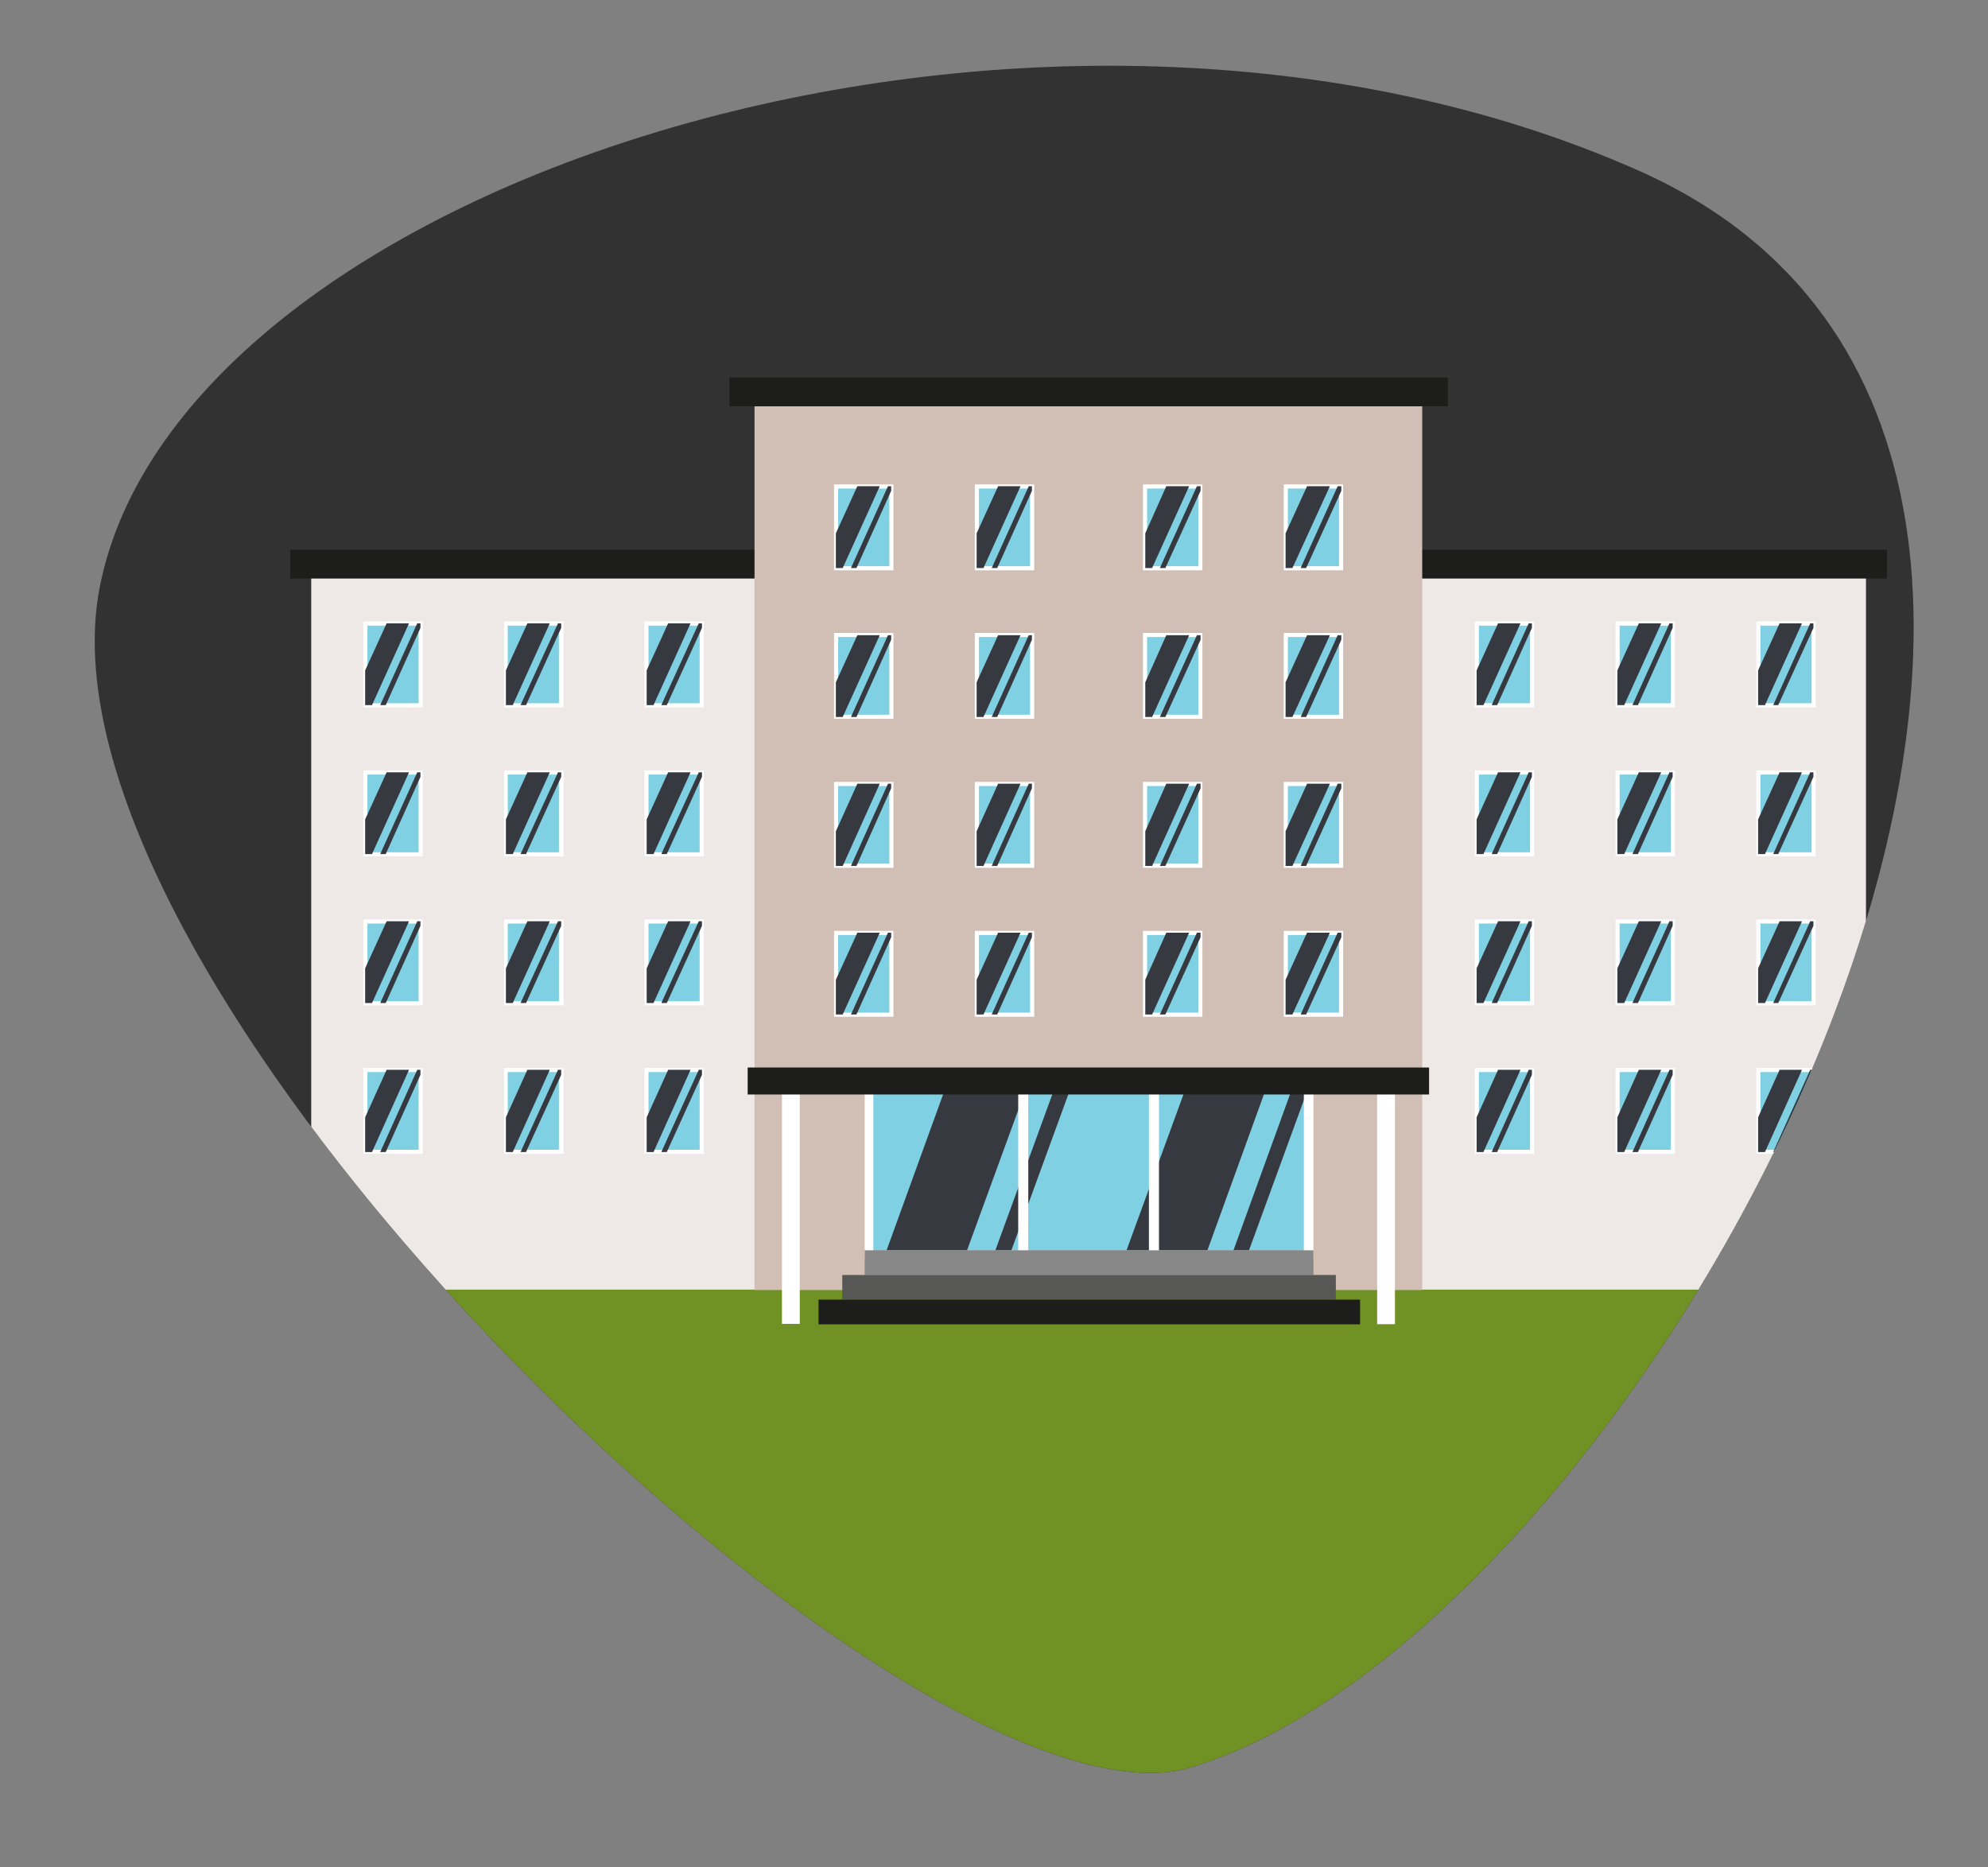 <?xml version="1.0" encoding="utf-8"?>
<!-- Generator: Adobe Illustrator 24.0.3, SVG Export Plug-In . SVG Version: 6.00 Build 0)  -->
<svg version="1.1" id="face1_xA0_Image_1_" xmlns="http://www.w3.org/2000/svg" xmlns:xlink="http://www.w3.org/1999/xlink" x="0px"
	 y="0px" viewBox="0 0 435 408.6" style="enable-background:new 0 0 435 408.6;" xml:space="preserve">
<rect x="0" y="0" width="435" height="408.6" fill="#808080" stroke="none"/>
<style type="text/css">
	.st0{fill:#323232;}
	.st1{clip-path:url(#SVGID_2_);}
	.st2{fill:#709124;}
	.st3{fill:#EEE8E6;}
	.st4{fill:#80D0E3;}
	.st5{fill:#FFFFFF;}
	.st6{fill:#1D1D1B;}
	.st7{fill:#D1BEB4;}
	.st8{fill:#363A40;}
	.st9{fill:#878787;}
	.st10{fill:#575756;}
</style>
<path class="st0" d="M260.8,386.7c-60,18.3-256.3-168.9-239-258.1s206-149.4,336.9-91.2C499.1,100,362.6,355.7,260.8,386.7z"/>
<g>
	<defs>
		<path id="SVGID_1_" d="M260.8,386.7c-60,18.3-256.3-168.9-239-258.1s206-149.4,336.9-91.2C499.1,100,362.6,355.7,260.8,386.7z"/>
	</defs>
	<clipPath id="SVGID_2_">
		<use xlink:href="#SVGID_1_"  style="overflow:visible;"/>
	</clipPath>
	<g class="st1">
		<rect x="56.1" y="281.7" class="st2" width="367.5" height="107.8"/>
		<g>
			<g>
				<rect x="309.5" y="126.5" class="st3" width="98.8" height="155.7"/>
				<g>
					<rect x="323.1" y="136.4" class="st4" width="12.1" height="17.9"/>
					<rect x="323.1" y="169" class="st4" width="12.1" height="17.9"/>
					<rect x="323.1" y="201.6" class="st4" width="12.1" height="17.9"/>
					<rect x="323.1" y="234.1" class="st4" width="12.1" height="17.9"/>
					<rect x="353.9" y="136.4" class="st4" width="12.1" height="17.9"/>
					<rect x="353.9" y="169" class="st4" width="12.1" height="17.9"/>
					<rect x="353.9" y="201.6" class="st4" width="12.1" height="17.9"/>
					<rect x="353.9" y="234.1" class="st4" width="12.1" height="17.9"/>
					<g>
						<rect x="323.1" y="136.4" class="st4" width="12.1" height="17.9"/>
						<path class="st5" d="M335.7,154.8h-13V136h13V154.8z M323.6,153.9h11.2v-17h-11.2V153.9z"/>
					</g>
					<g>
						<rect x="323.1" y="169" class="st4" width="12.1" height="17.9"/>
						<path class="st5" d="M335.7,187.4h-13v-18.8h13V187.4z M323.6,186.5h11.2v-17h-11.2V186.5z"/>
					</g>
					<g>
						<rect x="323.1" y="201.6" class="st4" width="12.1" height="17.9"/>
						<path class="st5" d="M335.7,220h-13v-18.8h13V220z M323.6,219.1h11.2v-17h-11.2V219.1z"/>
					</g>
					<g>
						<rect x="323.1" y="234.1" class="st4" width="12.1" height="17.9"/>
						<path class="st5" d="M335.7,252.5h-13v-18.8h13V252.5z M323.6,251.6h11.2v-17h-11.2V251.6z"/>
					</g>
					<g>
						<rect x="353.9" y="136.4" class="st4" width="12.1" height="17.9"/>
						<path class="st5" d="M366.5,154.8h-13V136h13V154.8z M354.4,153.9h11.2v-17h-11.2V153.9z"/>
					</g>
					<g>
						<rect x="353.9" y="169" class="st4" width="12.1" height="17.9"/>
						<path class="st5" d="M366.5,187.4h-13v-18.8h13V187.4z M354.4,186.5h11.2v-17h-11.2V186.5z"/>
					</g>
					<g>
						<rect x="353.9" y="201.6" class="st4" width="12.1" height="17.9"/>
						<path class="st5" d="M366.5,220h-13v-18.8h13V220z M354.4,219.1h11.2v-17h-11.2V219.1z"/>
					</g>
					<g>
						<rect x="353.9" y="234.1" class="st4" width="12.1" height="17.9"/>
						<path class="st5" d="M366.5,252.5h-13v-18.8h13V252.5z M354.4,251.6h11.2v-17h-11.2V251.6z"/>
					</g>
					<rect x="384.7" y="136.4" class="st4" width="12.1" height="17.9"/>
					<rect x="384.7" y="169" class="st4" width="12.1" height="17.9"/>
					<rect x="384.7" y="201.6" class="st4" width="12.1" height="17.9"/>
					<rect x="384.7" y="234.1" class="st4" width="12.1" height="17.9"/>
					<g>
						<rect x="384.7" y="136.4" class="st4" width="12.1" height="17.9"/>
						<path class="st5" d="M397.3,154.8h-13V136h13V154.8z M385.2,153.9h11.2v-17h-11.2V153.9z"/>
					</g>
					<g>
						<rect x="384.7" y="169" class="st4" width="12.1" height="17.9"/>
						<path class="st5" d="M397.3,187.4h-13v-18.8h13V187.4z M385.2,186.5h11.2v-17h-11.2V186.5z"/>
					</g>
					<g>
						<rect x="384.7" y="201.6" class="st4" width="12.1" height="17.9"/>
						<path class="st5" d="M397.3,220h-13v-18.8h13V220z M385.2,219.1h11.2v-17h-11.2V219.1z"/>
					</g>
					<g>
						<rect x="384.7" y="234.1" class="st4" width="12.1" height="17.9"/>
						<path class="st5" d="M397.3,252.5h-13v-18.8h13V252.5z M385.2,251.6h11.2v-17h-11.2V251.6z"/>
					</g>
				</g>
				<rect x="309.5" y="120.3" class="st6" width="103.4" height="6.3"/>
				<rect x="68.1" y="126.5" class="st3" width="98.5" height="155.7"/>
				<g>
					<rect x="79.9" y="136.4" class="st4" width="12.1" height="17.9"/>
					<rect x="79.9" y="169" class="st4" width="12.1" height="17.9"/>
					<rect x="79.9" y="201.6" class="st4" width="12.1" height="17.9"/>
					<rect x="79.9" y="234.1" class="st4" width="12.1" height="17.9"/>
					<rect x="110.7" y="136.4" class="st4" width="12.1" height="17.9"/>
					<rect x="110.7" y="169" class="st4" width="12.1" height="17.9"/>
					<rect x="110.7" y="201.6" class="st4" width="12.1" height="17.9"/>
					<rect x="110.7" y="234.1" class="st4" width="12.1" height="17.9"/>
					<g>
						<rect x="79.9" y="136.4" class="st4" width="12.1" height="17.9"/>
						<path class="st5" d="M92.5,154.8h-13V136h13V154.8z M80.4,153.9h11.2v-17H80.4V153.9z"/>
					</g>
					<g>
						<rect x="79.9" y="169" class="st4" width="12.1" height="17.9"/>
						<path class="st5" d="M92.5,187.4h-13v-18.8h13V187.4z M80.4,186.5h11.2v-17H80.4V186.5z"/>
					</g>
					<g>
						<rect x="79.9" y="201.6" class="st4" width="12.1" height="17.9"/>
						<path class="st5" d="M92.5,220h-13v-18.8h13V220z M80.4,219.1h11.2v-17H80.4V219.1z"/>
					</g>
					<g>
						<rect x="79.9" y="234.1" class="st4" width="12.1" height="17.9"/>
						<path class="st5" d="M92.5,252.5h-13v-18.8h13V252.5z M80.4,251.6h11.2v-17H80.4V251.6z"/>
					</g>
					<g>
						<rect x="110.7" y="136.4" class="st4" width="12.1" height="17.9"/>
						<path class="st5" d="M123.3,154.8h-13V136h13V154.8z M111.1,153.9h11.2v-17h-11.2V153.9z"/>
					</g>
					<g>
						<rect x="110.7" y="169" class="st4" width="12.1" height="17.9"/>
						<path class="st5" d="M123.3,187.4h-13v-18.8h13V187.4z M111.1,186.5h11.2v-17h-11.2V186.5z"/>
					</g>
					<g>
						<rect x="110.7" y="201.6" class="st4" width="12.1" height="17.9"/>
						<path class="st5" d="M123.3,220h-13v-18.8h13V220z M111.1,219.1h11.2v-17h-11.2V219.1z"/>
					</g>
					<g>
						<rect x="110.7" y="234.1" class="st4" width="12.1" height="17.9"/>
						<path class="st5" d="M123.3,252.5h-13v-18.8h13V252.5z M111.1,251.6h11.2v-17h-11.2V251.6z"/>
					</g>
					<rect x="141.5" y="136.4" class="st4" width="12.1" height="17.9"/>
					<rect x="141.5" y="169" class="st4" width="12.1" height="17.9"/>
					<rect x="141.5" y="201.6" class="st4" width="12.1" height="17.9"/>
					<rect x="141.5" y="234.1" class="st4" width="12.1" height="17.9"/>
					<g>
						<rect x="141.5" y="136.4" class="st4" width="12.1" height="17.9"/>
						<path class="st5" d="M154,154.8h-13V136h13V154.8z M141.9,153.9h11.2v-17h-11.2V153.9z"/>
					</g>
					<g>
						<rect x="141.5" y="169" class="st4" width="12.1" height="17.9"/>
						<path class="st5" d="M154,187.4h-13v-18.8h13V187.4z M141.9,186.5h11.2v-17h-11.2V186.5z"/>
					</g>
					<g>
						<rect x="141.5" y="201.6" class="st4" width="12.1" height="17.9"/>
						<path class="st5" d="M154,220h-13v-18.8h13V220z M141.9,219.1h11.2v-17h-11.2V219.1z"/>
					</g>
					<g>
						<rect x="141.5" y="234.1" class="st4" width="12.1" height="17.9"/>
						<path class="st5" d="M154,252.5h-13v-18.8h13V252.5z M141.9,251.6h11.2v-17h-11.2V251.6z"/>
					</g>
				</g>
				<rect x="63.5" y="120.3" class="st6" width="103.2" height="6.3"/>
				<rect x="165.1" y="88.9" class="st7" width="146.1" height="193.4"/>
				<polygon class="st4" points="252.5,238 224.1,238 223.9,238 189.2,238 189.2,273.6 223.9,273.6 224.1,273.6 252.5,273.6 
					287.4,273.6 287.4,238 				"/>
				<g>
					<polygon class="st8" points="230.8,238 217.8,273.6 221.3,273.6 234.3,238 					"/>
					<polygon class="st8" points="194,273.6 211.6,273.6 224.6,238 224.1,238 223.9,238 206.9,238 					"/>
					<polygon class="st8" points="286.3,238 282.8,238 269.9,273.6 273.3,273.6 					"/>
					<polygon class="st8" points="277.1,238 259.5,238 246.5,273.6 252.5,273.6 264.2,273.6 					"/>
				</g>
				<g>
					<rect x="182.9" y="106.4" class="st4" width="12.1" height="17.9"/>
					<rect x="182.9" y="139" class="st4" width="12.1" height="17.9"/>
					<rect x="182.9" y="171.5" class="st4" width="12.1" height="17.9"/>
					<rect x="182.9" y="204.1" class="st4" width="12.1" height="17.9"/>
					<rect x="213.7" y="106.4" class="st4" width="12.1" height="17.9"/>
					<rect x="213.7" y="139" class="st4" width="12.1" height="17.9"/>
					<rect x="213.7" y="171.5" class="st4" width="12.1" height="17.9"/>
					<rect x="213.7" y="204.1" class="st4" width="12.1" height="17.9"/>
					<rect x="250.6" y="106.4" class="st4" width="12.1" height="17.9"/>
					<rect x="250.6" y="139" class="st4" width="12.1" height="17.9"/>
					<rect x="250.6" y="171.5" class="st4" width="12.1" height="17.9"/>
					<rect x="250.6" y="204.1" class="st4" width="12.1" height="17.9"/>
					<rect x="281.3" y="106.4" class="st4" width="12.1" height="17.9"/>
					<rect x="281.3" y="139" class="st4" width="12.1" height="17.9"/>
					<rect x="281.3" y="171.5" class="st4" width="12.1" height="17.9"/>
					<rect x="281.3" y="204.1" class="st4" width="12.1" height="17.9"/>
					<g>
						<rect x="182.9" y="106.4" class="st4" width="12.1" height="17.9"/>
						<path class="st5" d="M195.5,124.8h-13v-18.8h13V124.8z M183.4,123.9h11.2v-17h-11.2V123.9z"/>
					</g>
					<g>
						<rect x="182.9" y="139" class="st4" width="12.1" height="17.9"/>
						<path class="st5" d="M195.5,157.3h-13v-18.8h13V157.3z M183.4,156.4h11.2v-17h-11.2V156.4z"/>
					</g>
					<g>
						<rect x="182.9" y="171.5" class="st4" width="12.1" height="17.9"/>
						<path class="st5" d="M195.5,189.9h-13v-18.8h13V189.9z M183.4,189h11.2v-17h-11.2V189z"/>
					</g>
					<g>
						<rect x="182.9" y="204.1" class="st4" width="12.1" height="17.9"/>
						<path class="st5" d="M195.5,222.5h-13v-18.8h13V222.5z M183.4,221.6h11.2v-17h-11.2V221.6z"/>
					</g>
					<g>
						<rect x="213.7" y="106.4" class="st4" width="12.1" height="17.9"/>
						<path class="st5" d="M226.3,124.8h-13v-18.8h13V124.8z M214.2,123.9h11.2v-17h-11.2V123.9z"/>
					</g>
					<g>
						<rect x="213.7" y="139" class="st4" width="12.1" height="17.9"/>
						<path class="st5" d="M226.3,157.3h-13v-18.8h13V157.3z M214.2,156.4h11.2v-17h-11.2V156.4z"/>
					</g>
					<g>
						<rect x="213.7" y="171.5" class="st4" width="12.1" height="17.9"/>
						<path class="st5" d="M226.3,189.9h-13v-18.8h13V189.9z M214.2,189h11.2v-17h-11.2V189z"/>
					</g>
					<g>
						<rect x="213.7" y="204.1" class="st4" width="12.1" height="17.9"/>
						<path class="st5" d="M226.3,222.5h-13v-18.8h13V222.5z M214.2,221.6h11.2v-17h-11.2V221.6z"/>
					</g>
					<g>
						<rect x="250.6" y="106.4" class="st4" width="12.1" height="17.9"/>
						<path class="st5" d="M263.1,124.8h-13v-18.8h13V124.8z M251,123.9h11.2v-17H251V123.9z"/>
					</g>
					<g>
						<rect x="250.6" y="139" class="st4" width="12.1" height="17.9"/>
						<path class="st5" d="M263.1,157.3h-13v-18.8h13V157.3z M251,156.4h11.2v-17H251V156.4z"/>
					</g>
					<g>
						<rect x="250.6" y="171.5" class="st4" width="12.1" height="17.9"/>
						<path class="st5" d="M263.1,189.9h-13v-18.8h13V189.9z M251,189h11.2v-17H251V189z"/>
					</g>
					<g>
						<rect x="250.6" y="204.1" class="st4" width="12.1" height="17.9"/>
						<path class="st5" d="M263.1,222.5h-13v-18.8h13V222.5z M251,221.6h11.2v-17H251V221.6z"/>
					</g>
					<g>
						<rect x="281.3" y="106.4" class="st4" width="12.1" height="17.9"/>
						<path class="st5" d="M293.9,124.8h-13v-18.8h13V124.8z M281.8,123.9H293v-17h-11.2V123.9z"/>
					</g>
					<g>
						<rect x="281.3" y="139" class="st4" width="12.1" height="17.9"/>
						<path class="st5" d="M293.9,157.3h-13v-18.8h13V157.3z M281.8,156.4H293v-17h-11.2V156.4z"/>
					</g>
					<g>
						<rect x="281.3" y="171.5" class="st4" width="12.1" height="17.9"/>
						<path class="st5" d="M293.9,189.9h-13v-18.8h13V189.9z M281.8,189H293v-17h-11.2V189z"/>
					</g>
					<g>
						<rect x="281.3" y="204.1" class="st4" width="12.1" height="17.9"/>
						<path class="st5" d="M293.9,222.5h-13v-18.8h13V222.5z M281.8,221.6H293v-17h-11.2V221.6z"/>
					</g>
				</g>
				<rect x="171.1" y="238" class="st5" width="3.9" height="51.7"/>
				<rect x="222.8" y="238" class="st5" width="2.2" height="37.4"/>
				<rect x="251.4" y="238" class="st5" width="2.2" height="37.4"/>
				<rect x="189.2" y="238" class="st5" width="1.9" height="37.4"/>
				<rect x="285.3" y="238" class="st5" width="2.1" height="37.4"/>
				
					<rect x="301.4" y="238" transform="matrix(-1 -1.224647e-16 1.224647e-16 -1 606.633 527.773)" class="st5" width="3.9" height="51.7"/>
				<rect x="189.2" y="273.6" class="st9" width="98.2" height="5.4"/>
				<rect x="184.3" y="279" class="st10" width="108" height="5.4"/>
				<rect x="179.1" y="284.4" class="st6" width="118.5" height="5.4"/>
				<rect x="159.6" y="82.6" class="st6" width="157.2" height="6.3"/>
				<rect x="163.6" y="233.6" class="st6" width="149.1" height="5.9"/>
				<g>
					<polygon class="st8" points="89.5,136.4 84.6,136.4 79.9,146.7 79.9,154.3 81.4,154.3 					"/>
					<polygon class="st8" points="84.4,154.3 92,137.4 92,136.4 91.3,136.4 83.2,154.3 					"/>
				</g>
				<g>
					<polygon class="st8" points="120.3,136.4 115.4,136.4 110.7,146.7 110.7,154.3 112.2,154.3 					"/>
					<polygon class="st8" points="115.1,154.3 122.8,137.4 122.8,136.4 122.1,136.4 113.9,154.3 					"/>
				</g>
				<g>
					<polygon class="st8" points="89.5,169 84.6,169 79.9,179.3 79.9,186.9 81.4,186.9 					"/>
					<polygon class="st8" points="84.4,186.9 92,170 92,169 91.3,169 83.2,186.9 					"/>
				</g>
				<g>
					<polygon class="st8" points="120.3,169 115.4,169 110.7,179.3 110.7,186.9 112.2,186.9 					"/>
					<polygon class="st8" points="115.1,186.9 122.8,170 122.8,169 122.1,169 113.9,186.9 					"/>
				</g>
				<g>
					<polygon class="st8" points="151.1,136.4 146.2,136.4 141.5,146.7 141.5,154.3 143,154.3 					"/>
					<polygon class="st8" points="145.9,154.3 153.6,137.4 153.6,136.4 152.9,136.4 144.7,154.3 					"/>
				</g>
				<g>
					<polygon class="st8" points="151.1,169 146.2,169 141.5,179.3 141.5,186.9 143,186.9 					"/>
					<polygon class="st8" points="145.9,186.9 153.6,170 153.6,169 152.9,169 144.7,186.9 					"/>
				</g>
				<g>
					<polygon class="st8" points="89.5,201.6 84.6,201.6 79.9,211.9 79.9,219.5 81.4,219.5 					"/>
					<polygon class="st8" points="84.4,219.5 92,202.6 92,201.6 91.3,201.6 83.2,219.5 					"/>
				</g>
				<g>
					<polygon class="st8" points="120.3,201.6 115.4,201.6 110.7,211.9 110.7,219.5 112.2,219.5 					"/>
					<polygon class="st8" points="115.1,219.5 122.8,202.6 122.8,201.6 122.1,201.6 113.9,219.5 					"/>
				</g>
				<g>
					<polygon class="st8" points="151.1,201.6 146.2,201.6 141.5,211.9 141.5,219.5 143,219.5 					"/>
					<polygon class="st8" points="145.9,219.5 153.6,202.6 153.6,201.6 152.9,201.6 144.7,219.5 					"/>
				</g>
				<g>
					<polygon class="st8" points="89.5,234.1 84.6,234.1 79.9,244.5 79.9,252.1 81.4,252.1 					"/>
					<polygon class="st8" points="84.4,252.1 92,235.2 92,234.1 91.3,234.1 83.2,252.1 					"/>
				</g>
				<g>
					<polygon class="st8" points="120.3,234.1 115.4,234.1 110.7,244.5 110.7,252.1 112.2,252.1 					"/>
					<polygon class="st8" points="115.1,252.1 122.8,235.2 122.8,234.1 122.1,234.1 113.9,252.1 					"/>
				</g>
				<g>
					<polygon class="st8" points="151.1,234.1 146.2,234.1 141.5,244.5 141.5,252.1 143,252.1 					"/>
					<polygon class="st8" points="145.9,252.1 153.6,235.2 153.6,234.1 152.9,234.1 144.7,252.1 					"/>
				</g>
				<g>
					<polygon class="st8" points="332.7,136.4 327.8,136.4 323.1,146.7 323.1,154.3 324.6,154.3 					"/>
					<polygon class="st8" points="327.6,154.3 335.2,137.4 335.2,136.4 334.5,136.4 326.4,154.3 					"/>
				</g>
				<g>
					<polygon class="st8" points="363.5,136.4 358.6,136.4 353.9,146.7 353.9,154.3 355.4,154.3 					"/>
					<polygon class="st8" points="358.4,154.3 366,137.4 366,136.4 365.3,136.4 357.2,154.3 					"/>
				</g>
				<g>
					<polygon class="st8" points="332.7,169 327.8,169 323.1,179.3 323.1,186.9 324.6,186.9 					"/>
					<polygon class="st8" points="327.6,186.9 335.2,170 335.2,169 334.5,169 326.4,186.9 					"/>
				</g>
				<g>
					<polygon class="st8" points="363.5,169 358.6,169 353.9,179.3 353.9,186.9 355.4,186.9 					"/>
					<polygon class="st8" points="358.4,186.9 366,170 366,169 365.3,169 357.2,186.9 					"/>
				</g>
				<g>
					<polygon class="st8" points="394.3,136.4 389.4,136.4 384.7,146.7 384.7,154.3 386.2,154.3 					"/>
					<polygon class="st8" points="389.1,154.3 396.8,137.4 396.8,136.4 396.1,136.4 388,154.3 					"/>
				</g>
				<g>
					<polygon class="st8" points="394.3,169 389.4,169 384.7,179.3 384.7,186.9 386.2,186.9 					"/>
					<polygon class="st8" points="389.1,186.9 396.8,170 396.8,169 396.1,169 388,186.9 					"/>
				</g>
				<g>
					<polygon class="st8" points="332.7,201.6 327.8,201.6 323.1,211.9 323.1,219.5 324.6,219.5 					"/>
					<polygon class="st8" points="327.6,219.5 335.2,202.6 335.2,201.6 334.5,201.6 326.4,219.5 					"/>
				</g>
				<g>
					<polygon class="st8" points="363.5,201.6 358.6,201.6 353.9,211.9 353.9,219.5 355.4,219.5 					"/>
					<polygon class="st8" points="358.4,219.5 366,202.6 366,201.6 365.3,201.6 357.2,219.5 					"/>
				</g>
				<g>
					<polygon class="st8" points="394.3,201.6 389.4,201.6 384.7,211.9 384.7,219.5 386.2,219.5 					"/>
					<polygon class="st8" points="389.1,219.5 396.8,202.6 396.8,201.6 396.1,201.6 388,219.5 					"/>
				</g>
				<g>
					<polygon class="st8" points="332.7,234.1 327.8,234.1 323.1,244.5 323.1,252.1 324.6,252.1 					"/>
					<polygon class="st8" points="327.6,252.1 335.2,235.2 335.2,234.1 334.5,234.1 326.4,252.1 					"/>
				</g>
				<g>
					<polygon class="st8" points="363.5,234.1 358.6,234.1 353.9,244.5 353.9,252.1 355.4,252.1 					"/>
					<polygon class="st8" points="358.4,252.1 366,235.2 366,234.1 365.3,234.1 357.2,252.1 					"/>
				</g>
				<g>
					<polygon class="st8" points="260.2,106.4 255.2,106.4 250.6,116.7 250.6,124.3 252.1,124.3 					"/>
					<polygon class="st8" points="255,124.3 262.7,107.4 262.7,106.4 261.9,106.4 253.8,124.3 					"/>
				</g>
				<g>
					<polygon class="st8" points="291,106.4 286,106.4 281.3,116.7 281.3,124.3 282.8,124.3 					"/>
					<polygon class="st8" points="285.8,124.3 293.5,107.4 293.5,106.4 292.7,106.4 284.6,124.3 					"/>
				</g>
				<g>
					<polygon class="st8" points="260.2,139 255.2,139 250.6,149.3 250.6,156.9 252.1,156.9 					"/>
					<polygon class="st8" points="255,156.9 262.7,140 262.7,139 261.9,139 253.8,156.9 					"/>
				</g>
				<g>
					<polygon class="st8" points="291,139 286,139 281.3,149.3 281.3,156.9 282.8,156.9 					"/>
					<polygon class="st8" points="285.8,156.9 293.5,140 293.5,139 292.7,139 284.6,156.9 					"/>
				</g>
				<g>
					<polygon class="st8" points="260.2,171.5 255.2,171.5 250.6,181.9 250.6,189.5 252.1,189.5 					"/>
					<polygon class="st8" points="255,189.5 262.7,172.5 262.7,171.5 261.9,171.5 253.8,189.5 					"/>
				</g>
				<g>
					<polygon class="st8" points="291,171.5 286,171.5 281.3,181.9 281.3,189.5 282.8,189.5 					"/>
					<polygon class="st8" points="285.8,189.5 293.5,172.5 293.5,171.5 292.7,171.5 284.6,189.5 					"/>
				</g>
				<g>
					<polygon class="st8" points="260.2,204.1 255.2,204.1 250.6,214.4 250.6,222 252.1,222 					"/>
					<polygon class="st8" points="255,222 262.7,205.1 262.7,204.1 261.9,204.1 253.8,222 					"/>
				</g>
				<g>
					<polygon class="st8" points="291,204.1 286,204.1 281.3,214.4 281.3,222 282.8,222 					"/>
					<polygon class="st8" points="285.8,222 293.5,205.1 293.5,204.1 292.7,204.1 284.6,222 					"/>
				</g>
				<g>
					<polygon class="st8" points="192.5,106.4 187.6,106.4 182.9,116.7 182.9,124.3 184.4,124.3 					"/>
					<polygon class="st8" points="187.4,124.3 195,107.4 195,106.4 194.3,106.4 186.2,124.3 					"/>
				</g>
				<g>
					<polygon class="st8" points="223.3,106.4 218.4,106.4 213.7,116.7 213.7,124.3 215.2,124.3 					"/>
					<polygon class="st8" points="218.2,124.3 225.8,107.4 225.8,106.4 225.1,106.4 217,124.3 					"/>
				</g>
				<g>
					<polygon class="st8" points="192.5,139 187.6,139 182.9,149.3 182.9,156.9 184.4,156.9 					"/>
					<polygon class="st8" points="187.4,156.9 195,140 195,139 194.3,139 186.2,156.9 					"/>
				</g>
				<g>
					<polygon class="st8" points="223.3,139 218.4,139 213.7,149.3 213.7,156.9 215.2,156.9 					"/>
					<polygon class="st8" points="218.2,156.9 225.8,140 225.8,139 225.1,139 217,156.9 					"/>
				</g>
				<g>
					<polygon class="st8" points="192.5,171.5 187.6,171.5 182.9,181.9 182.9,189.5 184.4,189.5 					"/>
					<polygon class="st8" points="187.4,189.5 195,172.5 195,171.5 194.3,171.5 186.2,189.5 					"/>
				</g>
				<g>
					<polygon class="st8" points="223.3,171.5 218.4,171.5 213.7,181.9 213.7,189.5 215.2,189.5 					"/>
					<polygon class="st8" points="218.2,189.5 225.8,172.5 225.8,171.5 225.1,171.5 217,189.5 					"/>
				</g>
				<g>
					<polygon class="st8" points="192.5,204.1 187.6,204.1 182.9,214.4 182.9,222 184.4,222 					"/>
					<polygon class="st8" points="187.4,222 195,205.1 195,204.1 194.3,204.1 186.2,222 					"/>
				</g>
				<g>
					<polygon class="st8" points="223.3,204.1 218.4,204.1 213.7,214.4 213.7,222 215.2,222 					"/>
					<polygon class="st8" points="218.2,222 225.8,205.1 225.8,204.1 225.1,204.1 217,222 					"/>
				</g>
				<g>
					<polygon class="st8" points="394.3,234.1 389.4,234.1 384.7,244.5 384.7,252.1 386.2,252.1 					"/>
					<polygon class="st8" points="389.1,252.1 396.8,235.2 396.8,234.1 396.1,234.1 388,252.1 					"/>
				</g>
			</g>
		</g>
	</g>
</g>
</svg>

